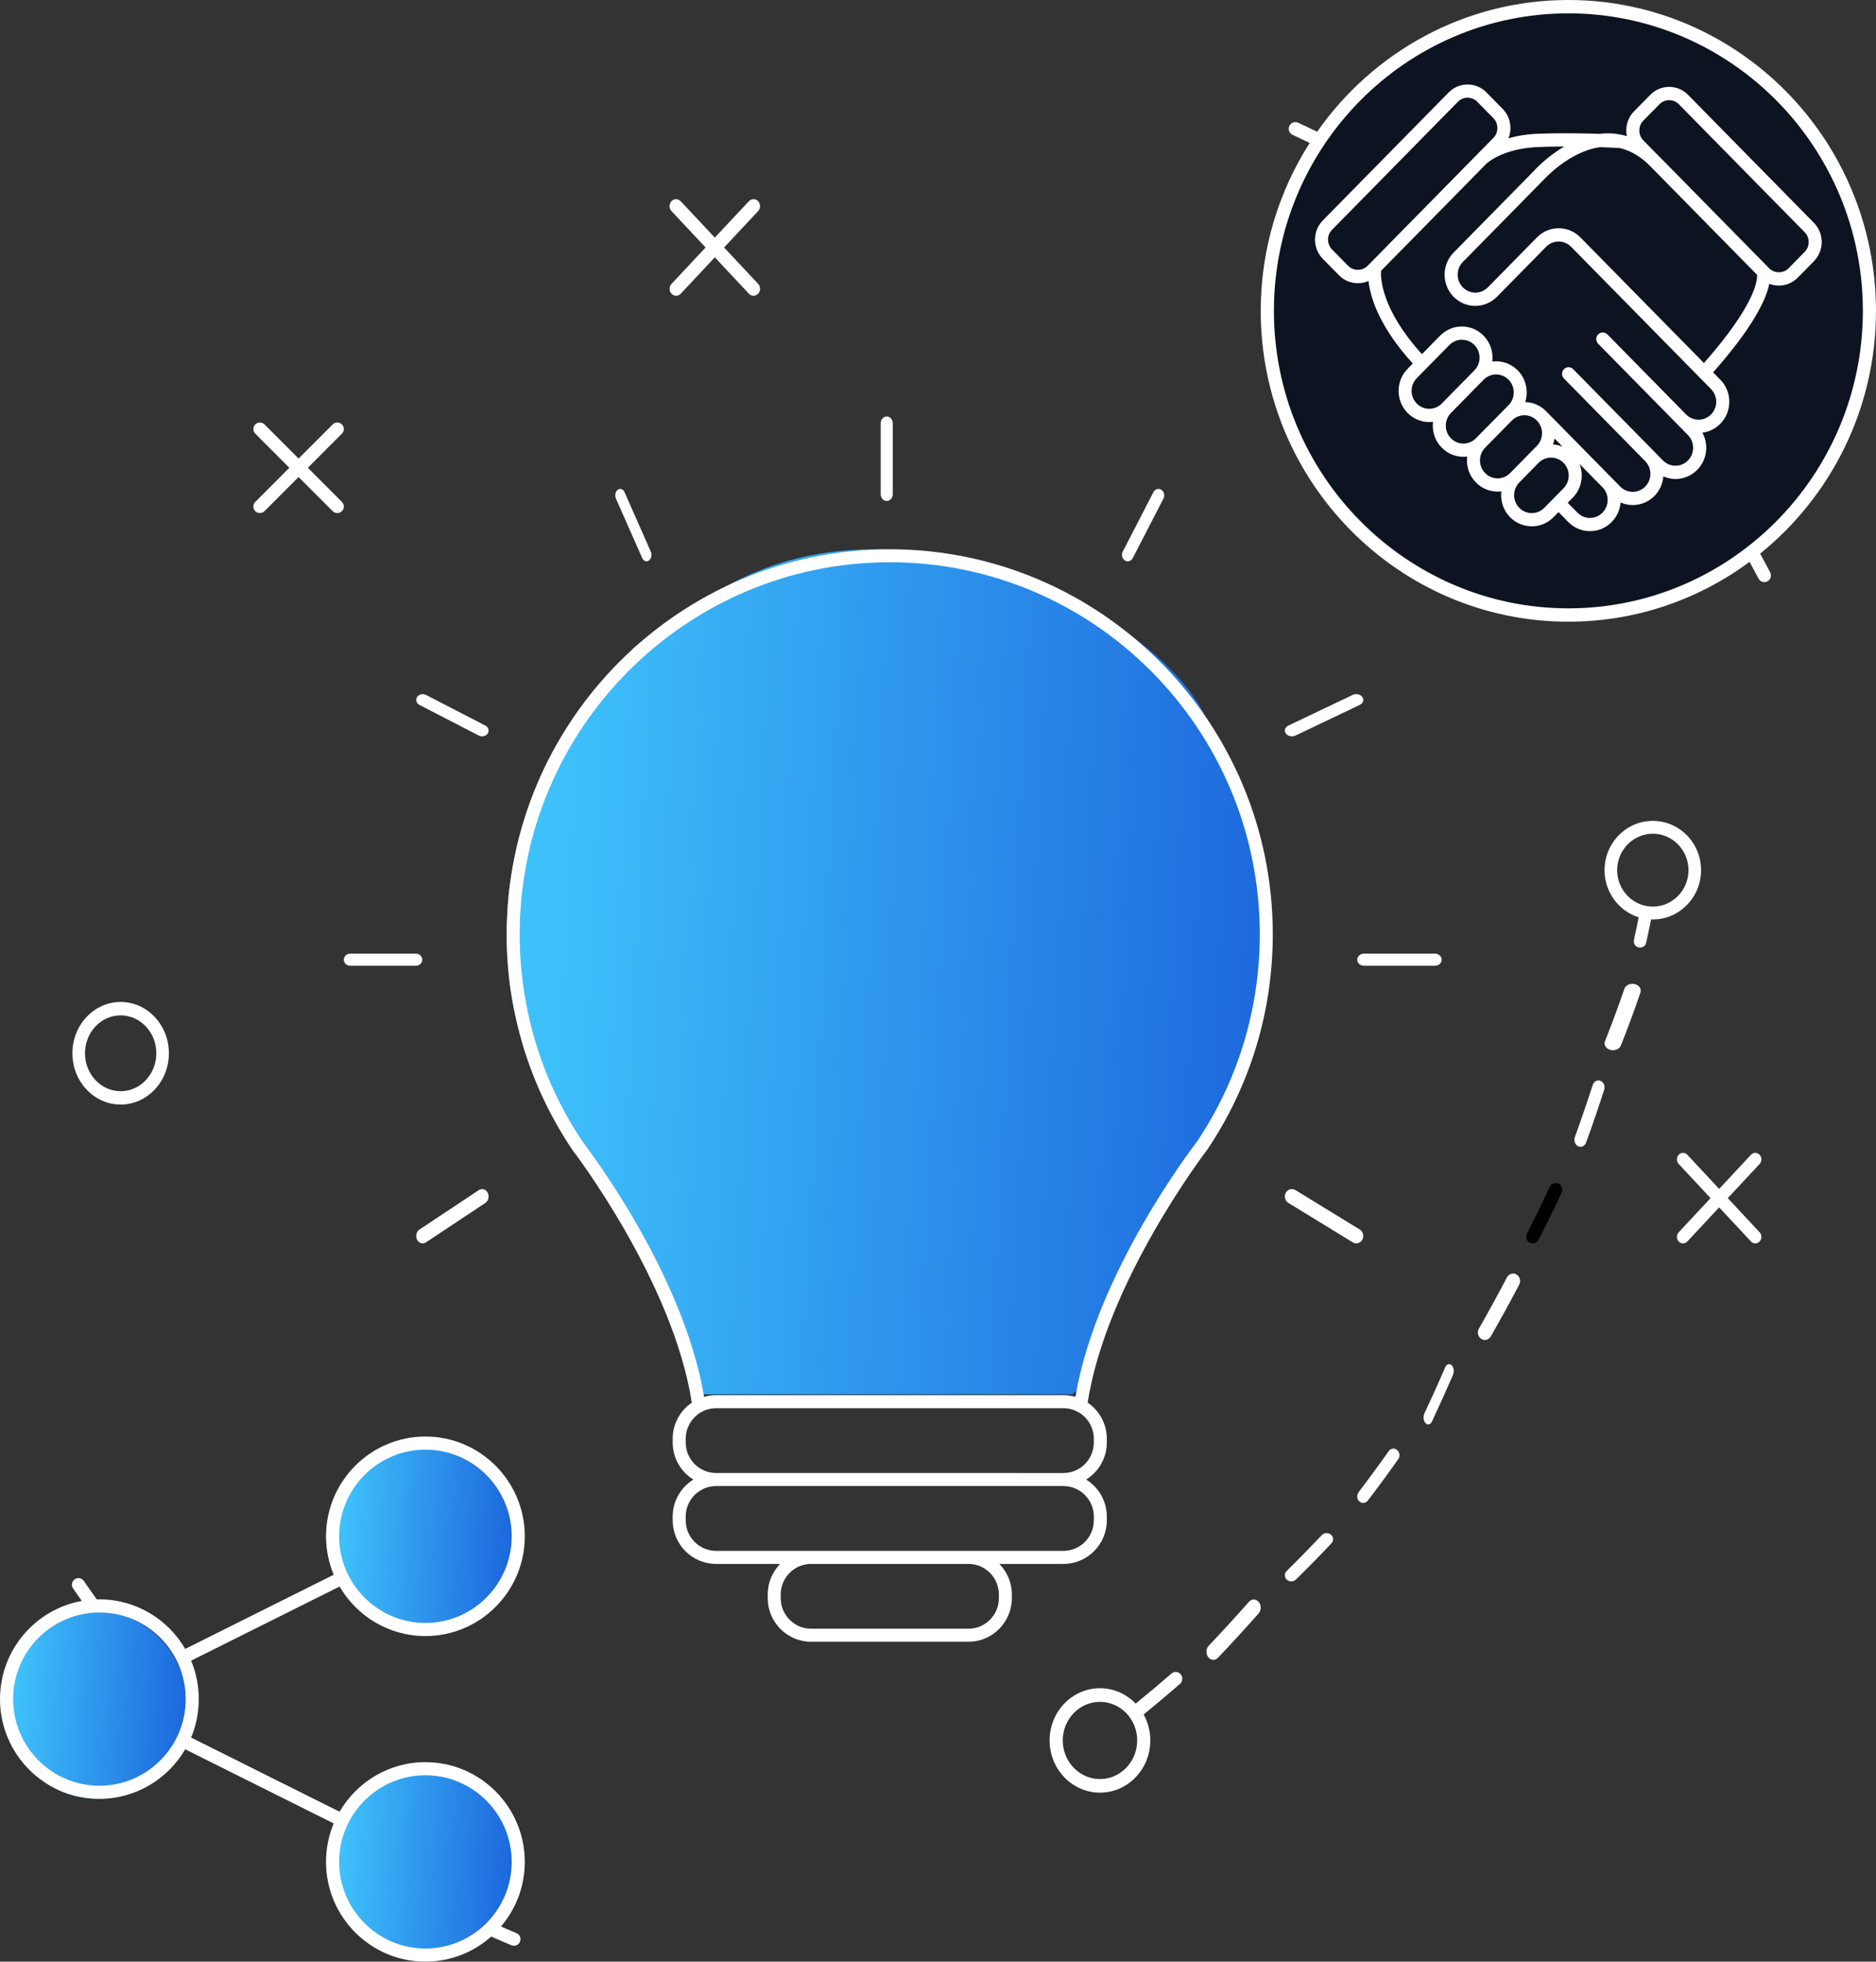 <?xml version="1.0" encoding="UTF-8"?> <svg xmlns="http://www.w3.org/2000/svg" width="311" height="325" viewBox="0 0 311 325" fill="none"><rect x="0" y="0" width="311" height="325" fill="#333333" stroke="none"/> <circle cx="261" cy="51" r="50" fill="#0d1321"></circle> <path d="M99.34 194.594C107.934 205.642 113.874 223.468 115.769 231H177.696L179.592 229.745C182.962 220.33 190.208 200.872 192.23 198.361C194.758 195.222 204.5 184 209.924 161.328C212 139.5 206.764 132.454 199.813 118.645C192.862 104.836 168.218 91.654 146.733 91.026C125.248 90.399 114.505 101.069 105.027 107.346C98 115 85.438 131.198 84.174 150.029C82.91 168.859 88.597 180.785 99.34 194.594Z" fill="url(#paint0_linear_69_24)"></path> <path d="M127.273 264.163V264.781C127.273 268.757 130.498 272 134.462 272H160.554C164.515 272 167.741 268.757 167.741 264.781V264.163C167.741 262.192 166.948 260.407 165.675 259.105H176.296C180.26 259.105 183.488 255.865 183.488 251.883V251.266C183.488 248.677 182.111 246.397 180.058 245.126C182.109 243.855 183.488 241.577 183.488 238.983V238.376C183.488 235.881 182.222 233.683 180.311 232.384C183.436 212.272 199.939 190.736 200.146 190.461C207.248 179.911 211 167.577 211 154.79C211 119.618 182.517 91 147.503 91C112.489 91 84 119.618 84 154.79C84 167.577 87.755 179.911 94.895 190.518C95.065 190.739 111.561 212.262 114.688 232.389C112.774 233.686 111.514 235.888 111.514 238.376V238.983C111.514 241.58 112.891 243.857 114.944 245.126C112.893 246.402 111.514 248.677 111.514 251.266V251.883C111.514 255.865 114.742 259.105 118.706 259.105H129.33C128.062 260.41 127.272 262.192 127.272 264.164L127.273 264.163ZM165.592 264.163V264.781C165.592 267.567 163.33 269.839 160.557 269.839H134.465C131.683 269.839 129.426 267.567 129.426 264.781V264.163C129.426 261.377 131.681 259.113 134.449 259.105H160.564C163.338 259.113 165.592 261.377 165.592 264.163H165.592ZM96.642 189.242C89.783 179.055 86.155 167.133 86.155 154.783C86.155 120.801 113.675 93.153 147.501 93.153C181.33 93.153 208.845 120.798 208.845 154.783C208.845 167.136 205.222 179.053 198.404 189.185C197.707 190.08 181.707 210.962 178.28 231.426C177.648 231.24 176.984 231.141 176.292 231.141H118.713C118.021 231.141 117.355 231.242 116.725 231.426C113.298 210.967 97.295 190.082 96.642 189.242H96.642ZM113.675 238.371C113.675 235.577 115.937 233.305 118.713 233.305H176.295C179.076 233.305 181.333 235.577 181.333 238.371V238.978C181.333 241.771 179.076 244.044 176.295 244.044L118.713 244.041C115.937 244.041 113.675 241.769 113.675 238.975V238.371ZM113.675 251.881V251.263C113.675 248.477 115.937 246.205 118.713 246.205H176.295C179.076 246.205 181.333 248.477 181.333 251.263V251.881C181.333 254.674 179.076 256.942 176.295 256.942H160.558H160.55H134.458H134.442H118.708C115.937 256.942 113.675 254.674 113.675 251.881H113.675Z" fill="white"></path> <path d="M146.999 83C147.553 83 148 82.504 148 81.889V70.111C148 69.501 147.553 69 146.999 69C146.449 69 146 69.496 146 70.111V81.889C146 82.504 146.447 83 146.999 83Z" fill="white"></path> <path d="M102.411 81.145C102.019 81.444 101.883 82.098 102.11 82.61L106.468 92.465C106.619 92.807 106.893 93 107.179 93C107.317 93 107.459 92.956 107.589 92.856C107.982 92.557 108.118 91.903 107.889 91.391L103.535 81.536C103.306 81.024 102.804 80.847 102.411 81.145Z" fill="white"></path> <path d="M69.144 115.477C68.848 115.939 69.023 116.521 69.535 116.79L79.389 121.871C79.559 121.956 79.745 122 79.925 122C80.293 122 80.656 121.827 80.855 121.522C81.154 121.059 80.976 120.477 80.463 120.213L70.61 115.127C70.097 114.865 69.443 115.021 69.144 115.477Z" fill="white"></path> <path d="M58.032 160H68.968C69.54 160 70 159.556 70 159.001C70 158.447 69.54 158 68.968 158H58.032C57.465 158 57 158.447 57 159.001C57 159.556 57.46 160 58.032 160Z" fill="white"></path> <path d="M70.072 206C70.258 206 70.441 205.944 70.611 205.831L80.463 199.299C80.976 198.959 81.154 198.205 80.855 197.619C80.556 197.034 79.902 196.821 79.389 197.167L69.537 203.705C69.024 204.048 68.846 204.802 69.145 205.388C69.341 205.775 69.701 206 70.072 206L70.072 206Z" fill="white"></path> <path d="M225.843 205.387C226.166 204.798 225.974 204.047 225.419 203.704L214.743 197.161C214.182 196.826 213.476 197.031 213.155 197.614C212.835 198.2 213.027 198.954 213.58 199.294L224.261 205.831C224.445 205.947 224.646 206 224.844 206C225.237 206.006 225.631 205.781 225.843 205.387L225.843 205.387Z" fill="white"></path> <path d="M239 159.001C239 158.447 238.499 158 237.884 158H226.108C225.501 158 225 158.447 225 159.001C225 159.556 225.501 160 226.108 160H237.884C238.499 159.998 239 159.553 239 159.001Z" fill="white"></path> <path d="M224.253 115.128L213.581 120.213C213.026 120.477 212.834 121.059 213.157 121.522C213.372 121.828 213.759 122 214.169 122C214.362 122 214.565 121.956 214.749 121.871L225.415 116.786C225.976 116.521 226.168 115.94 225.839 115.477C225.516 115.02 224.808 114.865 224.253 115.128H224.253Z" fill="white"></path> <path d="M191.21 81.536L186.129 91.386C185.864 91.903 186.02 92.555 186.481 92.856C186.632 92.951 186.798 93 186.954 93C187.288 93 187.61 92.807 187.79 92.462L192.871 82.612C193.136 82.1 192.979 81.443 192.522 81.147C192.059 80.846 191.475 81.023 191.21 81.536V81.536Z" fill="white"></path> <path d="M291.524 95.859C291.723 96.23 292.099 96.447 292.49 96.447C292.663 96.447 292.844 96.405 293.004 96.317C293.54 96.031 293.739 95.368 293.456 94.825C292.92 93.794 292.361 92.757 291.791 91.724C303.484 82.282 311 67.763 311 51.499C311 23.104 288.127 0 259.997 0C242.818 0 227.602 8.638 218.354 21.829C217.301 21.315 216.235 20.811 215.193 20.329C214.639 20.077 213.993 20.326 213.741 20.88C213.492 21.434 213.733 22.091 214.287 22.343C215.227 22.773 216.172 23.226 217.117 23.682C211.995 31.711 209 41.256 209 51.501C209 79.899 231.881 103 260.003 103C271.228 103 281.608 99.313 290.04 93.087C290.542 94.014 291.046 94.939 291.523 95.859L291.524 95.859ZM211.187 51.501C211.187 24.326 233.083 2.213 260 2.213C286.921 2.213 308.821 24.326 308.821 51.501C308.821 78.68 286.924 100.789 260 100.789C233.086 100.789 211.187 78.68 211.187 51.501Z" fill="white"></path> <path d="M283.997 61.694C290.751 54.064 292.807 49.525 293.312 47.02C293.809 47.212 294.344 47.318 294.896 47.318C296.079 47.318 297.187 46.849 298.026 46.005L300.705 43.279C302.432 41.524 302.432 38.674 300.705 36.919L279.84 15.71C279.004 14.86 277.898 14.397 276.71 14.397C275.522 14.397 274.414 14.866 273.58 15.71L270.898 18.433C270.062 19.283 269.604 20.409 269.604 21.614C269.604 21.936 269.64 22.249 269.7 22.556C269.467 22.48 269.221 22.427 268.988 22.372C268.954 22.37 268.931 22.354 268.91 22.346H268.882C268.027 22.157 267.155 22.067 266.265 22.091C265.897 22.101 265.545 22.135 265.188 22.177C262.656 22.091 258.874 22.02 255.107 22.151C253.111 22.222 251.452 22.517 250.072 22.909C250.722 21.283 250.398 19.349 249.104 18.036L246.424 15.313C245.588 14.463 244.48 14 243.292 14C242.104 14 240.998 14.468 240.162 15.313L219.294 36.519C218.463 37.364 218 38.495 218 39.7C218 40.903 218.461 42.034 219.294 42.882L221.976 45.605C222.807 46.455 223.918 46.92 225.106 46.92C225.72 46.92 226.315 46.791 226.866 46.554C227.172 49.27 228.627 54.098 234.211 60.228L233.346 61.105C232.388 62.081 231.858 63.378 231.858 64.759C231.858 66.141 232.391 67.438 233.346 68.414C234.495 69.582 236.062 70.074 237.566 69.89C237.54 70.098 237.524 70.308 237.524 70.519C237.524 71.9 238.055 73.197 239.015 74.174C240.165 75.342 241.728 75.828 243.235 75.642C243.209 75.852 243.186 76.065 243.186 76.278C243.186 77.66 243.719 78.957 244.677 79.933C245.669 80.943 246.971 81.446 248.278 81.446C248.485 81.446 248.687 81.427 248.902 81.404C248.876 81.614 248.853 81.827 248.853 82.038C248.853 83.419 249.383 84.716 250.344 85.692C251.335 86.7 252.635 87.2 253.94 87.2C255.247 87.2 256.544 86.698 257.535 85.692L258.374 84.843L259.984 86.484C259.992 86.484 259.992 86.487 259.992 86.487C260.95 87.463 262.229 88 263.588 88C264.947 88 266.226 87.463 267.184 86.487C268.072 85.582 268.561 84.432 268.654 83.251C269.299 83.53 269.982 83.677 270.673 83.677C271.981 83.677 273.283 83.172 274.277 82.164C275.16 81.262 275.646 80.112 275.747 78.93C276.374 79.207 277.06 79.357 277.767 79.357C279.126 79.357 280.404 78.817 281.362 77.841C282.328 76.865 282.859 75.568 282.859 74.187C282.859 73.292 282.628 72.437 282.214 71.679C283.304 71.548 284.355 71.056 285.191 70.211C287.177 68.193 287.177 64.915 285.191 62.901L283.997 61.694ZM282.475 60.144L261.995 39.33C261.03 38.353 259.754 37.814 258.392 37.814C257.038 37.814 255.762 38.353 254.796 39.33L246.655 47.61C246.655 47.61 246.655 47.612 246.647 47.612C246.098 48.175 245.365 48.481 244.584 48.481C243.797 48.481 243.061 48.168 242.51 47.61C241.363 46.447 241.363 44.563 242.51 43.4L255.915 29.776C255.956 29.726 260.134 25.09 265.26 24.379C266.912 24.437 268.108 24.503 268.538 24.529H268.548C270.334 24.956 272.03 25.958 273.583 27.539L291.275 45.52C291.35 46.312 291.145 50.325 282.476 60.144L282.475 60.144ZM272.425 23.253C272.003 22.819 271.765 22.237 271.765 21.619C271.765 21.001 271.998 20.425 272.425 19.99L275.107 17.267C275.529 16.833 276.107 16.596 276.71 16.596C277.318 16.596 277.882 16.833 278.312 17.267L299.177 38.474C300.06 39.371 300.06 40.831 299.177 41.734L296.498 44.457C295.644 45.325 294.142 45.32 293.296 44.457L293.029 44.181L275.13 25.989L275.122 25.986L272.425 23.253ZM223.503 44.052L220.824 41.326C220.397 40.897 220.159 40.316 220.159 39.697C220.159 39.079 220.392 38.503 220.824 38.069L241.689 16.86C242.116 16.431 242.683 16.189 243.291 16.189C243.897 16.189 244.467 16.425 244.894 16.86L247.576 19.585C247.998 20.02 248.236 20.596 248.236 21.214C248.236 21.832 248.003 22.409 247.576 22.843L244.894 25.569C244.86 25.598 244.842 25.621 244.834 25.629L227.176 43.576L226.705 44.047C225.859 44.918 224.352 44.918 223.503 44.053L223.503 44.052ZM234.87 66.861C234.316 66.298 234.013 65.548 234.013 64.756C234.013 63.961 234.319 63.214 234.87 62.651L236.46 61.036H236.462V61.033L240.281 57.155C240.845 56.573 241.593 56.286 242.352 56.286C243.097 56.286 243.851 56.573 244.423 57.155C245.567 58.318 245.567 60.202 244.423 61.359L244.42 61.362L242.828 62.983L239.017 66.856C237.868 68.019 236.009 68.019 234.87 66.861V66.861ZM240.542 72.62C239.986 72.057 239.68 71.313 239.68 70.516C239.68 69.721 239.986 68.974 240.542 68.411L245.95 62.912C247.089 61.749 248.948 61.749 250.092 62.912C251.231 64.075 251.231 65.964 250.092 67.121L248.492 68.742L246.276 70.989H246.274L244.679 72.61C243.535 73.781 241.681 73.781 240.542 72.62V72.62ZM246.204 78.382C245.655 77.82 245.347 77.075 245.347 76.278C245.347 75.486 245.655 74.736 246.204 74.173L250.636 69.668C251.78 68.511 253.634 68.505 254.773 69.668L254.78 69.671C255.329 70.234 255.635 70.976 255.635 71.773C255.635 72.568 255.329 73.315 254.773 73.875L253.538 75.136L250.343 78.382C249.204 79.54 247.343 79.54 246.204 78.382L246.204 78.382ZM259.031 73.994C258.526 73.786 257.988 73.67 257.449 73.636C257.568 73.323 257.656 72.991 257.713 72.655L259.031 73.994ZM251.87 84.142C251.314 83.579 251.008 82.834 251.008 82.037C251.008 81.242 251.319 80.495 251.87 79.932L253.465 78.306L255.062 76.683C256.209 75.525 258.06 75.525 259.204 76.685C260.343 77.848 260.343 79.732 259.204 80.895L257.604 82.516L256.01 84.136C254.87 85.302 253.009 85.299 251.87 84.142V84.142ZM265.655 84.936C265.107 85.499 264.369 85.812 263.584 85.812C262.803 85.812 262.07 85.499 261.513 84.942L259.893 83.3L260.732 82.45C262.212 80.942 262.583 78.727 261.852 76.867L265.661 80.737C266.802 81.892 266.794 83.776 265.655 84.936ZM283.657 68.66C282.511 69.823 280.655 69.823 279.515 68.663L266.466 55.397C266.047 54.971 265.36 54.971 264.941 55.397C264.519 55.826 264.519 56.518 264.941 56.952L277.986 70.211H277.989L279.829 72.081C280.378 72.644 280.686 73.389 280.686 74.186C280.686 74.978 280.378 75.728 279.829 76.291C278.682 77.449 276.824 77.449 275.687 76.291L260.797 61.162C260.375 60.733 259.694 60.733 259.272 61.162C258.852 61.588 258.852 62.283 259.272 62.712L272.744 76.404C273.883 77.567 273.883 79.451 272.744 80.614C271.599 81.777 269.741 81.777 268.599 80.614L267.193 79.18C267.191 79.18 267.191 79.177 267.183 79.177V79.175L256.316 68.134C256.313 68.132 256.308 68.124 256.3 68.118C255.347 67.15 254.1 66.65 252.849 66.613C253.414 64.824 253.002 62.785 251.614 61.367C250.457 60.194 248.894 59.712 247.387 59.896C247.573 58.367 247.095 56.776 245.943 55.608C244.977 54.631 243.701 54.092 242.347 54.092H242.344C240.99 54.092 239.709 54.631 238.743 55.608L235.725 58.675C228.978 51.24 228.867 46.08 228.947 44.867L246.375 27.157C246.545 26.991 249.147 24.566 255.166 24.35C256.572 24.3 257.975 24.279 259.316 24.274C256.378 26.002 254.444 28.144 254.335 28.268L240.972 41.855C238.989 43.87 238.989 47.146 240.972 49.164C241.933 50.14 243.209 50.677 244.573 50.68C245.932 50.68 247.209 50.14 248.169 49.164C248.172 49.164 248.172 49.162 248.172 49.162L256.31 40.887C257.455 39.724 259.316 39.724 260.452 40.887H260.455L283.642 64.454C284.802 65.614 284.802 67.5 283.658 68.661L283.657 68.66Z" fill="white"></path> <path d="M116.975 41.002L111.323 47.032C110.902 47.48 110.902 48.211 111.323 48.662C111.535 48.889 111.81 49 112.088 49C112.368 49 112.644 48.889 112.854 48.662L118.501 42.633L124.154 48.662C124.366 48.889 124.641 49 124.919 49C125.194 49 125.469 48.889 125.685 48.662C126.105 48.214 126.105 47.48 125.685 47.032L120.032 41.002L125.685 34.972C126.105 34.521 126.105 33.79 125.685 33.336C125.262 32.888 124.576 32.888 124.151 33.336L118.498 39.366L112.846 33.336C112.425 32.888 111.74 32.888 111.317 33.336C110.894 33.788 110.894 34.516 111.317 34.972L116.975 41.002Z" fill="white"></path> <path d="M42.319 84.689C42.527 84.896 42.802 85 43.084 85C43.36 85 43.635 84.896 43.847 84.689L49.5 79.034L55.152 84.689C55.364 84.896 55.64 85 55.917 85C56.192 85 56.467 84.896 56.683 84.689C57.106 84.265 57.106 83.58 56.683 83.154L51.031 77.5L56.683 71.846C57.106 71.426 57.106 70.738 56.683 70.317C56.262 69.894 55.577 69.894 55.154 70.317L49.502 75.971L43.85 70.317C43.427 69.894 42.745 69.894 42.322 70.317C41.898 70.738 41.898 71.423 42.322 71.846L47.968 77.5L42.322 83.154C41.893 83.58 41.893 84.263 42.319 84.689H42.319Z" fill="white"></path> <path d="M291.706 191.316C291.311 190.895 290.673 190.895 290.278 191.316L285 196.972L279.722 191.316C279.329 190.895 278.689 190.895 278.294 191.316C277.902 191.739 277.902 192.422 278.294 192.845L283.573 198.502L278.294 204.159C277.902 204.582 277.902 205.265 278.294 205.688C278.496 205.901 278.75 206 279.009 206C279.264 206 279.523 205.899 279.722 205.688L285 200.032L290.278 205.688C290.477 205.901 290.734 206 290.991 206C291.252 206 291.509 205.899 291.706 205.688C292.098 205.265 292.098 204.582 291.706 204.159L286.427 198.502L291.706 192.845C292.098 192.422 292.098 191.739 291.706 191.316H291.706Z" fill="white"></path> <path d="M12 174.5C12 179.188 15.591 183 20 183C24.412 183 28 179.185 28 174.5C28 169.812 24.409 166 20 166C15.59 166.003 12 169.818 12 174.5ZM25.917 174.5C25.917 177.967 23.266 180.787 20 180.787C16.74 180.787 14.088 177.969 14.088 174.5C14.088 171.036 16.74 168.219 20 168.219C23.266 168.219 25.917 171.039 25.917 174.5Z" fill="white"></path> <path d="M219.124 254.338C217.224 256.342 215.266 258.343 213.302 260.275C212.887 260.681 212.903 261.326 213.328 261.719C213.539 261.907 213.805 262 214.07 262C214.351 262 214.632 261.897 214.843 261.687C216.835 259.733 218.814 257.722 220.721 255.699C221.121 255.281 221.087 254.634 220.644 254.26C220.196 253.886 219.52 253.918 219.124 254.338L219.124 254.338Z" fill="white"></path> <path d="M208.675 265.41C208.238 264.879 207.517 264.859 207.055 265.378C204.883 267.828 202.636 270.284 200.381 272.656C199.908 273.155 199.87 273.999 200.299 274.549C200.524 274.845 200.835 275 201.151 275C201.418 275 201.698 274.884 201.915 274.652C204.195 272.257 206.458 269.785 208.653 267.306C209.106 266.794 209.117 265.944 208.675 265.41L208.675 265.41Z" fill="white"></path> <path d="M240.657 226.193C240.301 225.836 239.827 225.99 239.594 226.523C238.483 229.091 237.322 231.653 236.143 234.158C235.896 234.682 235.978 235.411 236.32 235.779C236.454 235.93 236.61 236 236.764 236C237.001 236 237.236 235.833 237.385 235.517C238.575 232.988 239.744 230.398 240.87 227.804C241.109 227.274 241.008 226.551 240.657 226.194L240.657 226.193Z" fill="white"></path> <path d="M225.997 249C226.282 249 226.567 248.863 226.764 248.604C228.477 246.367 230.165 244.06 231.79 241.758C232.13 241.281 232.049 240.597 231.608 240.23C231.174 239.858 230.546 239.947 230.21 240.429C228.602 242.708 226.929 244.988 225.232 247.209C224.877 247.676 224.937 248.368 225.359 248.751C225.541 248.919 225.774 249 225.997 249L225.997 249Z" fill="white"></path> <path d="M272.903 156.176C273.199 154.88 273.464 153.59 273.717 152.322C273.81 152.325 273.907 152.332 274 152.332C278.415 152.332 282 148.667 282 144.166C282 139.662 278.414 136 274 136C269.588 136 266 139.66 266 144.166C266 147.837 268.386 150.95 271.657 151.975C271.414 153.199 271.151 154.444 270.873 155.699C270.743 156.272 271.091 156.842 271.657 156.974C271.732 156.992 271.814 157 271.889 157C272.365 157.003 272.796 156.668 272.904 156.177L272.903 156.176ZM268.091 144.168C268.091 140.838 270.747 138.128 274.003 138.128C277.265 138.128 279.915 140.835 279.915 144.168C279.915 147.496 277.265 150.203 274.003 150.203C270.747 150.203 268.091 147.496 268.091 144.168Z" fill="white"></path> <path d="M195.606 278.994C196.071 278.591 196.134 277.884 195.742 277.402C195.355 276.928 194.673 276.863 194.213 277.261C192.279 278.937 190.282 280.608 188.27 282.249C186.757 280.673 184.658 279.698 182.35 279.698C177.745 279.698 174 283.576 174 288.349C174 293.12 177.751 297 182.35 297C186.958 297 190.7 293.114 190.7 288.349C190.7 286.784 190.292 285.316 189.587 284.052C191.628 282.387 193.651 280.694 195.606 278.994L195.606 278.994ZM182.35 294.748C178.953 294.748 176.18 291.875 176.18 288.35C176.18 284.821 178.953 281.957 182.35 281.957C185.756 281.957 188.521 284.821 188.521 288.35C188.521 291.875 185.756 294.748 182.35 294.748Z" fill="white"></path> <path d="M251.408 211.157C250.845 210.823 250.138 211.042 249.826 211.628C248.327 214.476 246.759 217.334 245.168 220.126C244.837 220.703 245.01 221.458 245.556 221.816C245.748 221.935 245.951 222 246.155 222C246.55 222 246.929 221.784 247.146 221.402C248.759 218.592 250.341 215.705 251.851 212.833C252.166 212.244 251.965 211.489 251.408 211.157L251.408 211.157Z" fill="white"></path> <path d="M267.382 174C267.975 174 268.517 173.691 268.71 173.213C269.868 170.293 270.963 167.342 271.948 164.444C272.155 163.84 271.725 163.209 270.99 163.042C270.254 162.873 269.486 163.226 269.283 163.829C268.304 166.7 267.223 169.613 266.071 172.503C265.828 173.098 266.228 173.74 266.96 173.937C267.1 173.975 267.246 174 267.382 174L267.382 174Z" fill="white"></path> <path d="M265.346 179.072C264.821 178.851 264.239 179.156 264.039 179.765C263.109 182.631 262.113 185.53 261.079 188.383C260.863 188.975 261.106 189.659 261.625 189.908C261.752 189.969 261.88 190 262.009 190C262.41 190 262.786 189.729 262.949 189.279C263.993 186.396 264.999 183.469 265.934 180.569C266.133 179.971 265.868 179.306 265.346 179.072V179.072Z" fill="white"></path> <path d="M254.096 206C254.491 206 254.873 205.786 255.066 205.408C256.393 202.82 257.685 200.173 258.899 197.544C259.15 197.002 258.917 196.355 258.365 196.102C257.819 195.849 257.17 196.083 256.913 196.634C255.71 199.232 254.431 201.853 253.117 204.422C252.848 204.959 253.057 205.611 253.594 205.888C253.758 205.963 253.931 206 254.096 206L254.096 206Z" fill="while"></path> <ellipse cx="16" cy="282.5" rx="15" ry="15.5" fill="url(#paint1_linear_69_24)"></ellipse> <circle cx="70" cy="255" r="15" fill="url(#paint2_linear_69_24)"></circle> <circle cx="70" cy="308" r="15" fill="url(#paint3_linear_69_24)"></circle> <path d="M70.527 271.058C79.612 271.058 87 263.642 87 254.532C87 245.417 79.612 238 70.527 238C61.441 238 54.048 245.416 54.048 254.532C54.048 256.791 54.506 258.938 55.322 260.9L30.705 273.185C27.845 268.275 22.54 264.972 16.476 264.972C16.335 264.972 16.19 264.98 16.047 264.983C15.319 263.968 14.596 262.948 13.899 261.928C13.561 261.435 12.885 261.31 12.393 261.646C11.902 261.99 11.774 262.663 12.112 263.157C12.586 263.853 13.069 264.539 13.558 265.241C5.863 266.624 0 273.385 0 281.502C0 290.619 7.388 298.028 16.473 298.028C22.535 298.028 27.842 294.723 30.703 289.818L55.32 302.1C54.501 304.06 54.046 306.217 54.046 308.474C54.046 317.588 61.438 325 70.524 325C74.706 325 78.526 323.424 81.433 320.842C82.561 321.34 83.687 321.828 84.787 322.284C84.925 322.344 85.063 322.368 85.201 322.368C85.63 322.368 86.033 322.115 86.205 321.697C86.436 321.139 86.171 320.505 85.62 320.273C84.777 319.926 83.919 319.558 83.058 319.177C85.51 316.295 86.998 312.554 86.998 308.474C86.998 299.356 79.61 291.947 70.525 291.947C64.46 291.947 59.156 295.253 56.295 300.157L41.026 292.54C41.015 292.532 41.007 292.529 41 292.522L31.68 287.875C32.499 285.916 32.952 283.759 32.952 281.502C32.952 279.248 32.502 277.093 31.68 275.134L56.295 262.852C59.156 267.754 64.46 271.058 70.527 271.058ZM70.527 294.119C78.414 294.119 84.831 300.56 84.831 308.473C84.831 316.382 78.411 322.823 70.527 322.823C62.64 322.823 56.22 316.382 56.22 308.473C56.22 300.557 62.637 294.119 70.527 294.119ZM16.48 295.854C8.593 295.854 2.176 289.413 2.176 281.501C2.176 273.591 8.596 267.15 16.48 267.15C24.367 267.15 30.785 273.591 30.785 281.501C30.787 289.414 24.367 295.854 16.48 295.854ZM70.527 240.173C78.414 240.173 84.831 246.617 84.831 254.532C84.831 262.444 78.411 268.885 70.527 268.885C62.64 268.885 56.22 262.444 56.22 254.532C56.22 246.616 62.637 240.173 70.527 240.173Z" fill="white"></path> <defs> <linearGradient id="paint0_linear_69_24" x1="211.507" y1="139.448" x2="82.04" y2="132.564" gradientUnits="userSpaceOnUse"> <stop stop-color="#1D68DD"></stop> <stop offset="0.922" stop-color="rgb(62, 193, 251)"></stop> </linearGradient> <linearGradient id="paint1_linear_69_24" x1="30.884" y1="277.728" x2="0.551" y2="276.021" gradientUnits="userSpaceOnUse"> <stop stop-color="#1D68DD"></stop> <stop offset="0.922" stop-color="rgb(62, 193, 251)"></stop> </linearGradient> <linearGradient id="paint2_linear_69_24" x1="84.884" y1="250.382" x2="54.557" y2="248.618" gradientUnits="userSpaceOnUse"> <stop stop-color="#1D68DD"></stop> <stop offset="0.922" stop-color="rgb(62, 193, 251)"></stop> </linearGradient> <linearGradient id="paint3_linear_69_24" x1="84.884" y1="303.382" x2="54.557" y2="301.618" gradientUnits="userSpaceOnUse"> <stop stop-color="#1D68DD"></stop> <stop offset="0.922" stop-color="rgb(62, 193, 251)"></stop> </linearGradient> </defs> </svg> 